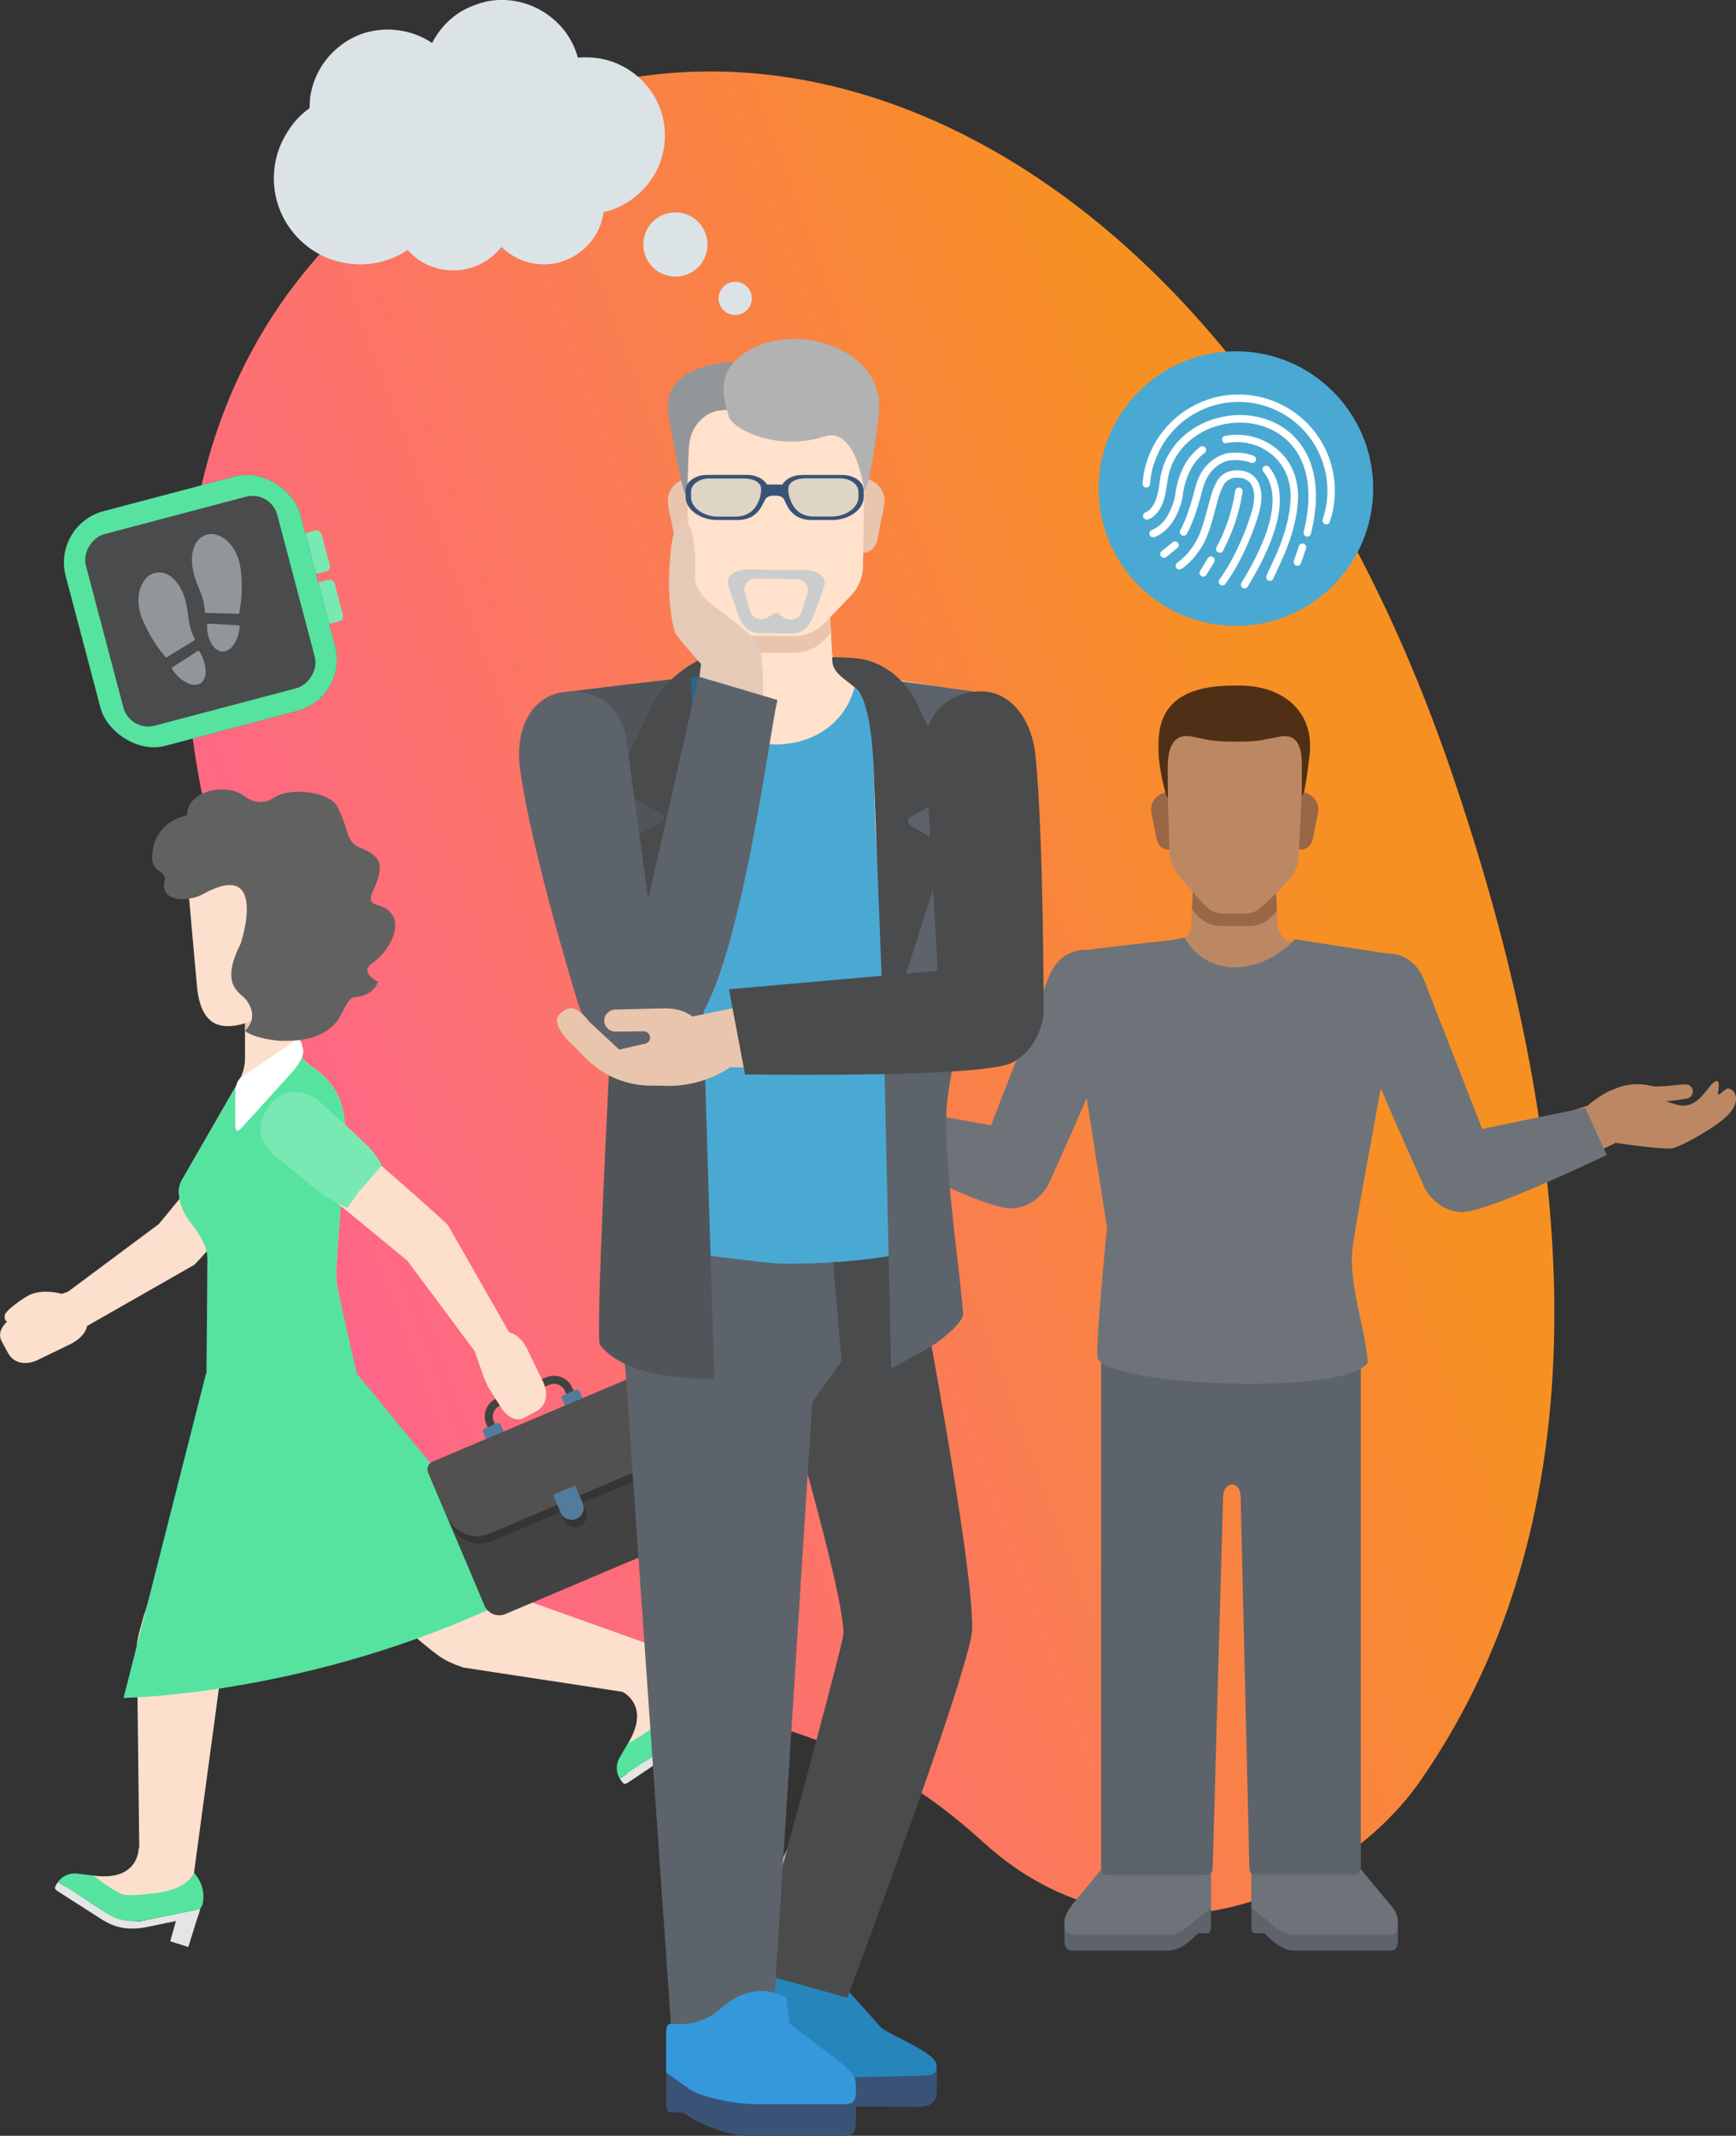 <?xml version="1.0" encoding="UTF-8"?>
<svg xmlns="http://www.w3.org/2000/svg" xmlns:xlink="http://www.w3.org/1999/xlink" viewBox="0 0 299.09 367.85">
  <rect x="0" y="0" width="299.09" height="367.85" fill="#333333" stroke="none"/>
  <defs>
    <style>
      .cls-1 {
        fill: url(#linear-gradient);
      }

      .cls-1, .cls-2, .cls-3, .cls-4, .cls-5, .cls-6, .cls-7, .cls-8, .cls-9, .cls-10, .cls-11, .cls-12, .cls-13, .cls-14, .cls-15, .cls-16, .cls-17, .cls-18, .cls-19, .cls-20, .cls-21, .cls-22, .cls-23, .cls-24, .cls-25, .cls-26, .cls-27, .cls-28, .cls-29, .cls-30, .cls-31, .cls-32, .cls-33, .cls-34, .cls-35, .cls-36, .cls-37, .cls-38, .cls-39 {
        stroke-width: 0px;
      }

      .cls-2 {
        fill: #1b899b;
        opacity: .14;
      }

      .cls-40 {
        isolation: isolate;
      }

      .cls-41 {
        mix-blend-mode: multiply;
        opacity: .2;
      }

      .cls-4 {
        fill: #616160;
      }

      .cls-5 {
        fill: #78e9b2;
      }

      .cls-6 {
        fill: #4aa9d3;
      }

      .cls-7 {
        fill: #5d636a;
      }

      .cls-8 {
        fill: #525050;
      }

      .cls-9 {
        fill: #8366ff;
      }

      .cls-10 {
        fill: #505559;
      }

      .cls-11 {
        fill: #266590;
      }

      .cls-12 {
        fill: #2686bc;
      }

      .cls-13 {
        fill: #4f2f15;
      }

      .cls-14 {
        fill: #4a4b4c;
      }

      .cls-15 {
        fill: #6e7379;
      }

      .cls-16 {
        fill: #537c9c;
      }

      .cls-17 {
        fill: #395377;
      }

      .cls-18 {
        fill: #3a3535;
      }

      .cls-19 {
        fill: #56e39f;
      }

      .cls-20 {
        fill: #3598db;
      }

      .cls-21 {
        fill: #424242;
      }

      .cls-22 {
        fill: #15546d;
      }

      .cls-23 {
        fill: #dce3e7;
      }

      .cls-24 {
        fill: #ccc;
      }

      .cls-25 {
        fill: #bc8864;
      }

      .cls-26 {
        fill: #b2b2b2;
      }

      .cls-27 {
        fill: #b7bde0;
      }

      .cls-28 {
        fill: #302d2e;
      }

      .cls-29 {
        fill: #996745;
      }

      .cls-30 {
        fill: #939699;
      }

      .cls-31 {
        fill: #fcdfcc;
      }

      .cls-32 {
        fill: #ffe1cc;
      }

      .cls-33 {
        fill: #fff;
      }

      .cls-34 {
        fill: #e3eef3;
      }

      .cls-35 {
        fill: #e7c4ab;
      }

      .cls-36 {
        fill: #fce6d9;
      }

      .cls-37 {
        fill: #e5e5e5;
      }

      .cls-38 {
        fill: #e5cab7;
      }

      .cls-39 {
        fill: #e8c5ac;
      }
    </style>
    <linearGradient id="linear-gradient" x1="-769.55" y1="1728.27" x2="-790.85" y2="1989.79" gradientTransform="translate(2175.78 97.18) rotate(65.16)" gradientUnits="userSpaceOnUse">
      <stop offset=".23" stop-color="#f79022"/>
      <stop offset="1" stop-color="#ff6392"/>
    </linearGradient>
  </defs>
  <g class="cls-40">
    <g id="Layer_2" data-name="Layer 2">
      <g id="Layer_1-2" data-name="Layer 1">
        <path class="cls-1" d="m250.06,132.92C214.04,27.68,136.92-7.15,82.55,22.41,28.18,51.97,25.49,107.36,38.35,151.17c12.86,43.81,2.8,52.12,4.41,77.72,1.61,25.6,16.65,43.51,53.33,56.54,36.68,13.02,51.82,12.25,73.37,31.9,26.08,23.79,61.14,9.75,75.31-10.71,21.31-30.77,36.43-82.72,5.29-173.69Z"/>
        <path class="cls-31" d="m190.61,316.33s.2,4.3-1.52,7.21c-.14.18-.25.33-.31.41-2.06,2.87-3.69,4.08-3.91,4.35-2.23,2.78.28,5,2.84,5h12.17s6.54.59,6.54-6.56v-3.77l-15.81-6.65Z"/>
        <path class="cls-31" d="m233.45,316.33s-.2,4.3,1.52,7.21c.14.18.25.33.31.41,2.06,2.87,3.69,4.08,3.91,4.35,2.23,2.78-.28,5-2.84,5h-12.17s-6.54.59-6.54-6.56v-3.77l15.81-6.65Z"/>
        <path class="cls-7" d="m234.06,321.5l4.32,5.21c1,1.25,2.46,2.24,2.46,4.58v2.62c0,2.05-.65,2.05-2.03,2.05h-15.72c-2.1,0-3.89-1.54-5.72-3.48-1.23-1.31-1.13-2.8-1.13-5.31v-5.7h17.82Z"/>
        <path class="cls-7" d="m215.6,331.76c0,1.03.24,1.2.67,1.2h7.34v-11.46h-6.76c-1.1,0-1.25,0-1.25,2v8.27Z"/>
        <path class="cls-15" d="m215.6,323.49c0-1.53.09-1.88.64-1.97v-.03h17.84l4.31,5.23c1,1.25,2.46,2.42,2.46,4.53-.02,1.98-.66,1.99-2.03,1.99h-15.72c-1.7,0-3.2-1.02-4.67-2.43l-2.82-2.19v-5.13Z"/>
        <path class="cls-7" d="m190.17,321.5l-4.32,5.21c-1,1.25-2.46,2.81-2.46,4.58v2.62c0,2.05.65,2.05,2.03,2.05h15.72c2.1,0,3.9-1.54,5.72-3.48,1.23-1.31,1.13-2.8,1.13-5.31v-5.7h-17.82Z"/>
        <path class="cls-7" d="m208.63,331.76c0,1.03-.24,1.2-.67,1.2h-7.34v-11.46h6.76c1.1,0,1.25,0,1.25,2v8.27Z"/>
        <path class="cls-15" d="m208.63,323.49c0-1.53-.09-1.88-.64-1.97v-.03h-17.84l-4.31,5.23c-1,1.25-2.46,2.64-2.46,4.53.02,1.98.67,1.99,2.03,1.99h15.72c1.7,0,3.2-1.02,4.68-2.43l2.81-2.19v-5.13Z"/>
        <path class="cls-31" d="m212.04,239.11h22.27l-.85,82.97-15.79.03-2.6-66.32c-.1-1.2-1.12-2.13-2.34-2.13h-.69v-14.55Z"/>
        <path class="cls-31" d="m212.04,239.11h-22.3l.86,82.2,15.84-.02,2.59-65.5c.1-1.2,1.12-2.13,2.34-2.13h.69v-14.55Z"/>
        <path class="cls-7" d="m212,232.89h.14l22.31.14v88.54c0,1.26-.68,1.28-1.33,1.28l-16.27-.02c-1.25-.02-1.57.13-1.61-1.68l-1.5-63.52c-.12-2.7-2.9-2.59-3.02.11l-1.78,63.6c0,1.49-.48,1.61-1.63,1.61h-16.02c-1.8-.01-1.58-.69-1.58-1.45v-88.47l22.31-.14Z"/>
        <path class="cls-25" d="m277.76,187.76s2.85-1.7,6.75-.73c1.45.36,5.3-.43,6.2-.23,1.24.28,1.29,2.07-.05,2.39-1.36.33-8.5,1.01-8.5,1.01l-4.41-2.43Z"/>
        <path class="cls-25" d="m253.51,197.04s17.52-5.82,20.91-6.92c3.4-1.1,5.27,6.06,5.27,6.06,0,0-22.32,10.96-23.61,11.24-1.29.28-2.57-10.38-2.57-10.38Z"/>
        <path class="cls-25" d="m273.6,190.35s2.06-1.79,4.03-2.6c1.97-.81,7.7,1.52,11.28,2.51,3.58.98,5.1-2.95,6.35-3.85,1.25-.89.81,1.07.72,1.88-.09.81,1.18-.81,1.7-.81,1.22,0,2.86,2.42-.98,5.46-2.34,1.85-6.62,4.3-8.59,4.83-.73.2-5.28-.27-9.49-.9-4.21-.63-5.01-6.53-5.01-6.53Z"/>
        <path class="cls-39" d="m148.31,178.12s-2.85-1.7-6.75-.73c-1.45.36-5.3-.43-6.2-.23-1.24.28-1.29,2.07.05,2.39,1.36.33,8.5,1.01,8.5,1.01l4.41-2.43Z"/>
        <path class="cls-39" d="m152.48,180.71s-2.06-1.79-4.03-2.6c-1.97-.81-7.7,1.52-11.28,2.51-3.58.98-5.1-2.95-6.35-3.85-1.25-.9-.81,1.07-.72,1.88.09.81-1.18-.81-1.7-.81-1.22,0-2.86,2.42.98,5.46,2.34,1.85,6.62,4.3,8.59,4.83.73.2,5.28-.27,9.49-.9,4.21-.63,5.01-6.53,5.01-6.53Z"/>
        <path class="cls-25" d="m246.21,187.67l-.82-15.55c-.78-3.91-4.01-6.99-8.11-7.75l-14.82-2.21c-1.31-.2-2.33-1.55-2.35-2.95l-.32-6.49h-14.24l-.33,6.77c-.06,1.32-1.05,2.42-2.36,2.62l-14.63,2.27c-4.1.76-7.32,3.84-8.11,7.75l-.82,15.55h66.91Z"/>
        <path class="cls-29" d="m219.12,157.85l.88-.92-.21-4.23h-14.24l-.2,3.97,1.13,1.18c1.01,1.05,2.4,1.64,3.86,1.64h2.51s2.42,0,2.42,0c1.45,0,2.85-.6,3.86-1.64Z"/>
        <g>
          <g>
            <path class="cls-29" d="m223.89,136.42l.85.05c1.28.35,2.66,1.56,2.33,3.5-.29,1.77-.43,1.92-.8,4.11-.51,3.1-3.05,2.09-3.05,2.09l.66-9.76Z"/>
            <path class="cls-29" d="m201.55,136.42l-.85.05c-1.28.35-2.66,1.56-2.33,3.5.3,1.77.44,1.92.8,4.11.51,3.1,3.05,2.09,3.05,2.09l-.66-9.76Z"/>
          </g>
          <path class="cls-25" d="m212.77,125.93h0s-11.93.05-11.93.05l.63,20.01c0,1.49.11,2.73,1.62,4.83l4.24,4.87c1.41,1.53,2.53,1.68,4.06,1.68h1.47s1.31,0,1.31,0c1.53,0,2.52-.44,3.57-1.51,0,0,2.78-2.52,4.62-4.73,1.12-1.34,1.41-2.71,1.41-4.2l1.02-20.96-12.03-.05Z"/>
        </g>
        <path class="cls-13" d="m201.1,137.36c-.33-.56-1.45-5.02-1.5-7.86-.07-3.79-.25-11.42,12.87-11.42,5.39,0-2.8,0,1.19,0,7.25,0,12.8,4.37,11.97,11.84-.42,3.78-.77,5.48-.79,5.6-.26,1.59-.58,1.59-.55,1.57v-5.31c0-1.89-.18-5.71-3.91-4.89l-2.67.51c-1.9.47-7.86.44-9.66,0l-2.83-.57c-3.52-.56-4.04,2.67-4.04,5.51l.03,4.33c0,.49.03.88-.09.69Z"/>
        <path class="cls-15" d="m273.12,190.84c0-.11-17.76,3.6-17.76,3.6l-9.97-25.55c-1.18-3.07-3.64-4.76-6.48-4.68-.88-.14-15.87-2.45-15.87-2.45l-.12.19s-4.11,4.65-10.25,4.65-8.57-5.1-8.57-5.1c-1.36.11-.73.24-2.21.38v.05c-6.24.63-12.92,1.44-14.53,1.66-2.92-.16-5.46,1.54-6.66,4.67l-9.97,25.55s-14.87-2.72-14.87-2.6l-2.01,8.83c4.13,1.93,16.67,8.3,20.59,8.07,4.2-.25,6.13-3.97,6.13-3.97,0,0,3.28-7.16,6.64-15.02l3.51,22.25s-2.17,21.95-1.57,22.75c3.63,4.77,42.94,6.15,46.51.57-.49-6.21-3.31-13.42-2.65-19.56.34-3.13,2.91-16.77,4.88-27.75,3.67,8.73,7.65,17.41,7.65,17.41,0,0,1.93,3.72,6.13,3.97,3.92.23,21.02-7.91,25.16-9.84l-3.68-8.06Z"/>
        <path class="cls-34" d="m150.55,189.51c-.19.44,0,.95.44,1.15l3.18,1.4c.44.19.95,0,1.15-.44l3.78-8.48c.19-.44,0-.95-.44-1.15l-3.18-1.4c-.44-.19-.95,0-1.15.44l-3.78,8.48Z"/>
        <g>
          <g>
            <path class="cls-31" d="m10.9,227.77c-1.58.88-3.67-.4-4.38-1.65-.25-.44-2.92,1.77-4.39,1.75-1.54-.02-1.42-1.17-1.23-1.56.41-.83,2.84-2.55,3.98-3.18,2.61-1.43,7.31-.28,8.02.97.71,1.26-.42,2.78-1.99,3.66Z"/>
            <path class="cls-31" d="m14.71,226.85l-3-4.38-4.2,1.44-1.93.85-3.84,2.42s-2.58,1.79-1.44,3.86c.12.23,1.07,1.96,1.07,1.96,1.58,2.87,4.9,1.34,4.9,1.34l6.02-2.92c1.78-.93,3.44-2.72,2.43-4.56Z"/>
            <path class="cls-31" d="m27.37,210.81l16.07-19.54s3.26-5.52,6-5.52c5.07,0,6.95,4.87,3.88,9.55,0,0-19.31,22.34-19.92,22.58l-21.05,12.01-2.26-6.21,17.28-12.87Z"/>
            <path class="cls-27" d="m39.19,202.45l4.55,4h0c1.28-.66,2.46-1.5,3.46-2.53,3.68-3.76,7.68-8.36,7.68-8.36,2.59-3.34,1.93-7.75-2.78-9.62-4.64-1.85-7.62,3.26-7.62,3.26l-5.3,6.41c-.82,1.14-2.23,3.59-2.75,4.91l2.75,1.94Z"/>
          </g>
          <path class="cls-31" d="m57.96,218.16c-.1,1.4,0,2.82.29,4.19l2.67,12.56h-25.17v-22.01s-1.89-.69-3.48-3.12c-1.39-2.12-1.39-3.66-1.46-4.78-.03-.49.48-1.68.48-1.68l9.86-17.13c.69-1.2,1.06-2.57,1.06-3.96v-8.79s0-2.59,0-2.59h9.3v9.35c0,1.31.78,2.48,1.87,3.21,1.68,1.12,4.04,3.1,5.14,5.9,1.28,3.26.94,7.37.94,7.37l-1.5,21.47Z"/>
          <path class="cls-22" d="m38.32,245.25c4.01-7.62,14.82-6.32,19.44-2.14,1.54,1.39,3.42,5.06,3.3,8.12,0,.06,0,.16,0,.26.11-1.09.19-1.77.21-1.96.39-3.29,1.17-7.16.13-12.41h-25.62c0,.24.32,4.17.32,4.17l.98,7.48c-.06-.56.57-2.2,1.26-3.52Z"/>
          <path class="cls-18" d="m36.03,240.77h25.83c-.07-1.14-.21-2.36-.47-3.66h-25.62c.01.5.04,1.1.08,1.65.08.99.14,1.62.18,2Z"/>
          <path class="cls-35" d="m42.21,177.58c3.14-.68,6.53-3.01,9.3-6.56v-.16h-9.3s0,6.72,0,6.72Z"/>
          <path class="cls-31" d="m40.68,147.05l-8.76.41,1.96,21.81c.44,6.49,3.18,7.39,5.15,7.46,3.81.12,8.33-2.59,11.79-7.24,3.07-4.12,3.34-6.7,3.37-7.31l1.31-15.13h-14.82Z"/>
          <path class="cls-36" d="m47.63,240.77h6.8s2.48-27.23,2.48-27.23v-18c0-2.97-1.05-7.43-6.12-7.43-6.07,0-5.11,8.2-5.11,8.2l2.51,17.4-.56,27.05Z"/>
          <path class="cls-28" d="m61.72,238.76h-25.87s0,0,0,0c.05.63.09,1.1.13,1.47h25.94c-.04-.45-.1-.94-.19-1.47Z"/>
          <path class="cls-19" d="m41.15,186.2l-9.86,17.13s-.39.62-.46,1.42c-.09,1.12.05,2.91,1.44,5.03.15.23.3.44.45.64,1.5,1.94,3.03,4.05,3.03,6.5l-.18,19.28s0,1.47.09,2.68l26.19-.15c-.07-.53-.15-1.06-.26-1.61l-3.35-14.76c-.29-1.38-.39-2.79-.29-4.19l1.5-21.47s.34-4.12-.94-7.37c-1.1-2.8-3.46-4.78-5.14-5.9-.64-.43-1.15-1.02-1.48-1.7,0,0-10.06,3.28-10.75,4.48Z"/>
          <path class="cls-33" d="m51.92,179.54c-.15-.49-.73-.62-1.32-.16l-9.16,6.24c-.85.79-.88,2.07-.91,3.09v4.9c0,1.59.55,1.3,1.36.36l8.1-8.94c.86-.86,2.47-2.98,2.25-4.22l-.32-1.28Z"/>
          <path class="cls-4" d="m64.2,165.84c3.05-2.08,6.66-8.41.62-10.04-1.86-.5-.42-2.49-.01-3.61,1.16-3.18.96-4.66-2.69-6.15-2.67-1.09-1.8-2.91-4.07-7.22-1.17-2.22-7.66-3.47-10.83-1.45-2.16,1.38-3.88.68-5.32-.38-2.89-2.12-9.67-.9-9.67,3.39l-1.43.46s-4.58,1.54-4.58,6.87c0,2.75,2.58,2.05,2.12,4.13-.77,3.5,4.05,3.58,6.6,2.17,11.38-6.3,6.61,8.35,6.51,8.54-3.63,7.17-.09,8.36.87,9.55,2.6,3.2-.13,5.47-.13,5.47,1.92,1.37,5.74,1.69,6.25,1.69,1.83,0,6.8.15,9.53-3.28,1.16-1.44,1.78-4.12,3.18-4.24,3.46-.29,3.95-2.69,3.95-2.69,0,0-3.37-1.54-.91-3.22Z"/>
          <g>
            <path class="cls-31" d="m72.4,282.66c2.98,2.4,3.82,3.33,7.45,4.54l27.84,4.25c3.62,1.2,2.34,2.42,4.87-.43,2.57-2.9,5.52-5.06,2.08-6.83l-28.67-10.24c-1.7-.87-5.74-3.51-6.89-5.03-10.07-13.29-16.23-24.1-16.81-24.97-.9-1.35-.41,1.51-1.6-.08-.21-.27-.4-.52-.58-.78-1.87-2.65-5.71-2.16-7.88.25l-7.19,8.01c-2.19,2.44-3.43,2.72-.88,4.77l28.25,26.53Z"/>
            <path class="cls-31" d="m107.02,291.26s5.3,2.26,1.15,9.05c.2,1.08-.21,5.23-.22,5.31-.08.78,3.17-2.29,3.97-2.83,1.09-.73,6.17-7.26,6.17-7.26,0,0,.11-4.26-.32-6.14-.37-1.62-.82-4.24-1.94-4.74l-6.58-2.11-2.23,8.73Z"/>
            <path class="cls-37" d="m121.84,286.6l-1.85,8.78c-.73,3.3-2.18,5.17-4.36,6.64l-7.19,4.83c-.63.42-.91.59-1.33-.04l-.33-.49,8.07-5.42c2.19-1.47,2.38-2.3,3.71-4.58l2.25-10.61,1.04.9Z"/>
            <polygon class="cls-33" points="125.98 290.19 123.85 292.65 120.31 289.77 120.8 285.7 125.98 290.19"/>
            <path class="cls-19" d="m106.77,306.31s-1.13-1.65,0-3.63c.75-1.3,1.39-2.38,1.39-2.38,0,0,4.12-2.27,5.09-3.47.71-.89,1.7-4.23,1.7-4.23,2.17-6.46-.32-8.43-.32-8.43,0,0,2.09-.79,4.2.05,2.24.9,1.94,1.81,1.94,1.81l-2.14,9.86c-.72,2.08-1.6,3.61-3.8,4.99l-8.08,5.42Z"/>
          </g>
          <g>
            <path class="cls-31" d="m24.8,278.17c-1.01,3.69-1.53,4.83-1.18,8.64l.38,32.24c.34,3.8-1.28,3.11,2.34,4.29,3.68,1.2,6.84,3.05,7.09-.82l4.78-35.38c.12-1.9.93-6.66,1.87-8.32,8.17-14.54,11.04-23.45,11.6-24.33.88-1.36-1.55.23-.57-1.5.16-.3.32-.57.49-.84,1.68-2.77-.3-6.1-3.37-7.12l-10.22-3.4c-3.11-1.04-2.07,2.11-2.93,5.27l-10.27,31.27Z"/>
            <path class="cls-31" d="m23.89,318.36s.04,5.76-7.84,4.66c-.91.61-4.87,1.89-4.96,1.92-.74.24,3.37,1.99,4.18,2.51,1.11.71,9.11,2.76,9.11,2.76,0,0,3.95-1.6,5.51-2.74,1.33-.98,3.56-2.44,3.57-3.67l-.39-11.79-9.18,6.36Z"/>
            <path class="cls-37" d="m34.08,330.09l-8.79,1.8c-3.31.65-5.61.07-7.82-1.35l-7.3-4.67c-.64-.41-.91-.6-.5-1.24l.32-.5,8.2,5.24c2.22,1.42,3.06,1.27,5.68,1.58l10.63-2.17-.41,1.31Z"/>
            <polygon class="cls-37" points="32.44 335.32 29.33 334.35 30.56 329.95 34.49 328.78 32.44 335.32"/>
            <path class="cls-19" d="m9.99,324.13s1.06-1.69,3.33-1.44c1.5.17,2.73.33,2.73.33,0,0,3.73,2.88,5.21,3.28,1.1.3,4.55-.13,4.55-.13,6.79-.58,7.6-3.65,7.6-3.65,0,0,1.56,1.6,1.63,3.87.07,2.42-.88,2.49-.88,2.49l-9.9,1.97c-2.19.17-3.95-.03-6.09-1.49l-8.19-5.25Z"/>
          </g>
          <path class="cls-19" d="m91.84,273.49c-35.6,18.52-70.55,18.94-70.55,18.94l14.21-55.88h25.95s30.39,36.94,30.39,36.94Z"/>
          <path class="cls-31" d="m70.15,217.1l-19.54-16.07s-5.52-3.26-5.52-6c0-5.07,4.87-6.95,9.55-3.88,0,0,22.34,19.31,22.58,19.93l12.02,21.05-6.21,2.26-12.87-17.28Z"/>
          <path class="cls-5" d="m61.79,205.28l4-4.55h0c-.66-1.28-1.5-2.46-2.53-3.46-3.76-3.68-8.36-7.68-8.36-7.68-3.34-2.59-7.75-1.93-9.63,2.78-1.85,4.63,3.26,7.62,3.26,7.62l6.41,5.3c1.14.82,3.6,2.24,4.91,2.75l1.94-2.75Z"/>
          <g>
            <g>
              <path class="cls-21" d="m84.2,246.29l1.27-.54-.4-.95c-.45-1.05.05-2.27,1.1-2.72l8.46-3.58c1.05-.45,2.27.05,2.72,1.1l.37.88,1.27-.54-.37-.88c-.74-1.76-2.78-2.58-4.53-1.84l-8.46,3.58c-1.76.74-2.58,2.78-1.83,4.53l.4.95Z"/>
              <g>
                <path class="cls-16" d="m97.44,239.71h2.38c.26,0,.46.21.46.46v1.54c0,.25-.21.46-.46.46h-2.38c-.25,0-.46-.21-.46-.46v-1.54c0-.25.21-.46.46-.46Z" transform="translate(-86.14 57.53) rotate(-22.95)"/>
                <path class="cls-16" d="m83.85,245.46h2.38c.25,0,.46.21.46.46v1.54c0,.25-.21.46-.46.46h-2.38c-.26,0-.46-.21-.46-.46v-1.54c0-.26.21-.46.46-.46Z" transform="translate(-89.46 52.69) rotate(-22.95)"/>
              </g>
            </g>
            <path class="cls-21" d="m83.46,276.51c.6,1.41,2.22,2.06,3.62,1.47l32.46-13.75c1.4-.59,2.06-2.22,1.47-3.62l-9.7-22.91c-.3-.7-1.11-1.03-1.81-.73l-35.01,14.82c-.7.3-1.03,1.11-.73,1.81l9.7,22.91Z"/>
            <g class="cls-41">
              <path class="cls-3" d="m75.1,253.03l35.01-14.82c.7-.3,1.51.03,1.81.73l3.23,7.64c1.19,2.81-.12,6.05-2.93,7.25l-11.84,5.01.55,1.31c.45,1.05-.05,2.27-1.1,2.72s-2.27-.05-2.72-1.1l-.55-1.31-11.71,4.96c-2.81,1.19-6.05-.12-7.25-2.93l-3.23-7.64c-.3-.7.03-1.51.73-1.81Z"/>
            </g>
            <path class="cls-8" d="m77.06,261.2c1.19,2.81,4.43,4.13,7.25,2.93l27.37-11.59c2.81-1.19,4.12-4.43,2.93-7.25l-3.23-7.64c-.3-.7-1.11-1.03-1.81-.73l-35.01,14.82c-.7.3-1.03,1.11-.73,1.81l3.23,7.64Z"/>
            <path class="cls-16" d="m96.57,260.49c.45,1.05,1.66,1.55,2.72,1.1s1.55-1.66,1.1-2.72l-1.29-3.04-3.82,1.62,1.29,3.04Z"/>
          </g>
          <path class="cls-31" d="m86.19,229.76l-4.38,3.01,1.44,4.19.85,1.93,2.42,3.84s1.78,2.58,3.86,1.44c.23-.12,1.95-1.07,1.95-1.07,2.88-1.58,1.34-4.9,1.34-4.9l-2.92-6.01c-.93-1.78-2.72-3.44-4.56-2.43Z"/>
        </g>
        <path class="cls-32" d="m177.15,149.67l-.41-20.57c-1.04-5.17-5.3-9.25-10.73-10.26l-19.6-2.92c-1.73-.27-3.08-2.05-3.11-3.91l-.43-8.59h-18.84l-.44,8.95c-.08,1.75-1.69,4.73-3.42,5l-17.02,1.16c-5.42,1.01-9.68,5.09-10.73,10.26l13.6,16.89c11.05,0,60.01,3.99,71.13,3.99Z"/>
        <polygon class="cls-39" points="152.93 318.31 141.96 335.33 129.87 339.58 126.29 339.13 138.83 311.37 152.93 318.31"/>
        <g>
          <path class="cls-17" d="m147.11,351.22l5.97,2.04c.92,1.91,5.3,1,8.2,2.16.29.12.12,3.04.12,4.44,0,2.74-1.64,3.04-3.77,3l-16.07-.08c-2.66-.57-18.29-14.66-20.19-17.61-.57-.89-.17-2.16.53-5.43l20.44,12.98,4.77-1.5Z"/>
          <path class="cls-12" d="m124.25,333.13c1.3-2.76,2.9-4.26,5.03,0,0,0-.49,3.57,6.18,2.41,5.15-.9,10.73-1.25,9.85,1.57-.85,2.73-1.12,3.58-1.12,3.58l7.61,8.51c1.67,1.42,9.86,4.47,9.53,6.57.06,1.93-1.35,1.58-3.06,1.75l-14.89.31c-3.31-.71-21.49-18.08-21.49-18.08,0,0,1.38-4.54,2.36-6.62Z"/>
        </g>
        <path class="cls-39" d="m133.23,346.97c-.67-1.79-.45,2.91-.67-1.79-.22-4.7.45-23.95.45-23.95l-18.58-16.12,3.58,49.7,15.22-7.84Z"/>
        <path class="cls-14" d="m129.87,339.58s15.45-56.42,15.45-58.21c0-8.76-14.33-55.52-14.33-55.52l10.9-23.71,15.74,14.31s10.24,53.06,9.85,64.25c-.22,6.49-21.49,63.36-21.49,63.36l-16.12-4.48Z"/>
        <polygon class="cls-7" points="115.59 348.54 105.48 203.41 142.03 200.31 145.01 234.39 139.94 241.52 133.05 349.88 115.59 348.54"/>
        <path class="cls-6" d="m155.51,215.87l-4.7-73.25-.66-21.56-1.54-3.7c-4.16-.43-8.44-.81-12.44-1.05l-10.64.42c-1.87.15-3.86.33-5.9.52l-.47,14.73-3.28,83.43s16,2.24,19.33,2.24c13.21,0,20.3-1.79,20.3-1.79Z"/>
        <g>
          <path class="cls-9" d="m146.19,116.3c.99.1,1.99.21,2.97.32-.99-.11-1.98-.22-2.97-.32Z"/>
          <path class="cls-9" d="m136.87,115.5c2.98.19,6.12.47,9.26.79-3.52-.36-7.05-.67-10.34-.86-1.61-.09-5.22.14-9.54.52l10.63-.45Z"/>
          <path class="cls-9" d="m123.37,116.21c.94-.09,1.86-.17,2.75-.25-.89.08-1.81.16-2.75.25Z"/>
          <path class="cls-7" d="m172.99,132.7c1.21-12.56-1.53-13.01-1.53-13.01,0,0-10.55-1.74-22.16-3.05l1.54,3.98.66,23.24,2.02,91.79s6.04-3.04,7.98-4.48c3.13-2.31,4.51-4.02,4.43-5-.68-8.56-3.65-27.94-2.75-36.4.72-6.77,9.03-49.1,9.8-57.08Z"/>
          <path class="cls-10" d="m119.86,132.39l.47-15.88c-9.1.92-22.64,2.64-24.1,2.86-3.69.56.23,11.57.23,11.57l8.48,53.66s-2.4,45.92-1.57,47.01c5,6.57,19.7,5.82,19.7,5.82l-3.21-105.05Z"/>
        </g>
        <path class="cls-14" d="m121.95,116.32s-2.13,2.3-1.68,15.28c.49,14.29,1.01,47.78,1.01,47.78l-12.61-32.47c-.74-1.72-.75-2.24.3-2.69l4.88-2.6c.65-.35.64-1.25-.02-1.62l-6.65-3.54c-1.72-.96-1.12-1.42-.75-2.46l6.39-13.53s3.18-5.33,9.35-7.5c4.76-1.67,8.83-1.17,8.83-1.17l-9.05,4.52Z"/>
        <path class="cls-14" d="m147.23,118.36s2.75.86,3.27,13.84c.48,11.81,1.82,47.33,1.82,47.33l10.08-31.5c.74-1.72.45-2.16-.52-2.91l-4.95-2.9c-.65-.35-.64-1.25.02-1.62l6.5-3.39c1.72-.97,1.58-.7.97-2.46l-6.47-13.68s-3.19-7.18-10.87-7.74c-4.48-.33-8.55-.05-8.55-.05l8.7,5.09Z"/>
        <g>
          <path class="cls-17" d="m133.63,348.52l10.65,6.96c1.3,1.67,3.19,3,3.19,6.12v3.51c0,2.74-.84,2.74-2.63,2.74h-16.07c-2.72,0-9.35-2.06-11.71-4.65-1.6-1.75-1.47-3.74-1.47-7.09l5.55-3.39,12.5-4.2Z"/>
          <path class="cls-17" d="m114.76,362.22c0,1.37.31,1.6.87,1.6h9.51l-7.44-9.15-1.19-2.99c-1.43,0-1.75-3.17-1.75-.51v11.04Z"/>
          <path class="cls-20" d="m114.76,350.87c0-1.81.12-2.23.83-2.33v-.03s4.66.97,8.68-2.65c5.97-5.37,11.19-1.79,11.19-1.79l.55,4.44,8.94,6.81c2.39,2.26,2.52,2.23,2.52,4.73-.02,2.35-.86,2.35-2.63,2.35h-14.66c-3.38,0-9.86-1.2-11.77-2.87l-3.65-2.59v-6.07Z"/>
        </g>
        <path class="cls-32" d="m147.23,118.36l-1.04-.83c-1.18-.92-2.78-1.98-2.8-3.84l-.43-8.56h-18.78l-.44,8.71c-.09,1.74-1.39,3.19-3.12,3.46l-.45.07c1.49,6.1,6.98,10.84,13.53,10.84s12-3.81,13.53-9.86Z"/>
        <path class="cls-39" d="m141.99,110.23l1.16-1.21-.28-5.59h-9.99l-8.84.29-.26,5.25,1.18,1.25c1.33,1.38,3.49,2.2,5.41,2.2h3.32s3.2,0,3.2,0c1.92,0,3.77-.79,5.1-2.17Z"/>
        <path class="cls-39" d="m148.2,82.37l1.1.07c1.66.46,3.44,2.02,3.03,4.55-.38,2.29-.56,2.49-1.03,5.33-.65,4.02-3.95,2.71-3.95,2.71l.85-12.66Z"/>
        <path class="cls-39" d="m119.23,82.37l-1.1.07c-1.66.46-3.44,2.02-3.02,4.55.38,2.29.56,2.49,1.03,5.33.66,4.02,3.95,2.71,3.95,2.71l-.86-12.66Z"/>
        <path class="cls-32" d="m133.57,68.77h0s-15.32.13-15.32.13l.33,28.49c0,1.93.75,3.79,2.09,5.19l4.61,4.8c1.33,1.39,3.18,2.17,5.1,2.17h3.32s3.2,0,3.2,0c1.92,0,3.77-.79,5.1-2.17l4.61-4.8c1.33-1.39,2.08-3.26,2.08-5.19l.45-28.54-15.56-.07Z"/>
        <path class="cls-30" d="m126.58,62.38s-13.06-.14-11.36,9.27c1.19,6.57,1.66,9.64,2.6,12.81.11.38.63,1.46.63,1.46,0,0-.03-3.13.21-8.54.21-4.79,3.54-6.46,5.21-6.67,1.67-.21,4.58-.21,4.58-.21l-1.87-8.12Z"/>
        <path class="cls-26" d="m148.92,84.52s-1.37-11.14-6.86-9.36c-8.33,2.71-15.87-1.39-16.46-3.33-1.01-3.34-2.09-7.16,1.87-10.42,8.13-6.67,25.21-1.87,23.96,9.79-.16,1.49-.74,5.92-1.21,8.68-.64,3.76-1.3,4.64-1.3,4.64Z"/>
        <path class="cls-11" d="m120.27,131.6c-.45-12.98,1.68-15.28,1.68-15.28l-2.83.35.04,15.31s1.6,13.9,1.11-.38Z"/>
        <g>
          <path class="cls-17" d="m145.12,81.8h-6.92c-1.54,0-2.85.68-3.41,1.65h-2.65c-.56-.97-1.87-1.66-3.41-1.66h-6.92c-2.04,0-3.69,1.2-3.69,2.69v1.15c.07,2.27,2.7,3.93,5.39,3.93h3.58c2.04,0,3.42-.93,4.28-2.63l.42-.81c.17-.44.73-.75,1.36-.75h.63c.64,0,1.19.31,1.36.75l.4.85c.85,1.71,2.26,2.59,4.3,2.59h3.58c2.7,0,5.33-1.66,5.39-3.93v-1.15c0-1.48-1.65-2.68-3.69-2.68Zm-14.19,3.84c-.12.5-.43,1.09-.43,1.09-.73,1.44-2.01,2.24-3.75,2.24h-3.07c-2.31,0-4.56-1.4-4.62-3.32v-.97c0-1.25,1.41-2.27,3.16-2.27h5.92c1.32,0,2.65.44,2.93,1.4,0,0,.17.56-.13,1.84Zm16.97,0c-.07,1.92-2.32,3.32-4.62,3.32h-3.07c-1.75,0-3.03-.79-3.76-2.24,0,0-.9-1.72-.56-2.93.27-.99,1.6-1.4,2.92-1.4h5.93c1.75,0,3.16,1.02,3.16,2.28v.97Z"/>
          <path class="cls-2" d="m135.9,83.8c.27-.99,1.6-1.4,2.92-1.4h5.93c1.75,0,3.16,1.02,3.16,2.28v.97c-.07,1.92-2.32,3.32-4.62,3.32h-3.07c-1.75,0-3.03-.79-3.76-2.24,0,0-.9-1.72-.56-2.93Z"/>
          <path class="cls-2" d="m131.07,83.8c-.28-.96-1.61-1.4-2.93-1.4h-5.92c-1.75,0-3.16,1.02-3.16,2.27v.97c.06,1.92,2.32,3.32,4.62,3.32h3.07c1.75,0,3.03-.79,3.75-2.24,0,0,.31-.59.43-1.09.31-1.27.13-1.84.13-1.84Z"/>
        </g>
        <path class="cls-24" d="m138.98,98.21l-5.33-.06-5.11-.06c-.86,0-1.7.25-2.4.75-.64.45-.91,1.27-.66,2.02l1.67,4.96c.52,1.53,1.56,2.99,3.17,3.18.19.02.39.04.59.04l2.74.03h0s2.64.03,2.64.03c.27,0,.55-.02.81-.05,1.57-.21,2.58-1.65,3.12-3.14l1.76-4.86c.27-.74.02-1.56-.61-2.03-.69-.51-1.53-.79-2.39-.8Zm.14,3.94l-.94,3.1c-.38,1.24-1.78,1.84-2.94,1.24l-1.2-.81s-.12-.14-.36-.13c-.12,0-.28.08-.28.08l-1.31.82c-1.17.56-2.56-.06-2.91-1.31l-.87-3.12c-.33-1.2.57-2.38,1.82-2.37l3.24.04h.38s3.62.05,3.62.05c1.25.01,2.13,1.22,1.76,2.41Z"/>
        <path class="cls-38" d="m131.18,116.78s.3-2.81-.18-4.96c-.48-2.15-5.86-5.64-8.81-8.1-2.96-2.46-2.41-4.75-2.41-4.75,0,0,.27-8.94-1.92-9.09s-2.37,5.58-2.57,8.82c-.19,3.08.28,8.17.99,10.17.26.74,3.36,4.33,6.38,7.53,3.03,3.2,8.52.39,8.52.39Z"/>
        <path class="cls-38" d="m131.57,126.95s-.07-6.51-.16-11.43c-.09-4.92-10.26-4.14-10.26-4.14,0,0-4.25,33.99-4.03,35.79.22,1.8,14.45-20.22,14.45-20.22Z"/>
        <path class="cls-7" d="m120.36,116.54c.02-.15-8.68,38.32-8.68,38.32l-3.77-27.56c-1.03-5.94-5.78-9.2-11.67-7.93-4.75,1.03-7.56,6.31-6.65,13.01,1.93,14.26,9.84,39.88,9.84,39.88,0,0,3.8,13.14,12.62,10.79,4.27-1.13,4.1-1.54,7.98-6.92,7.73-10.71,12.56-50.31,13.92-55.57l-13.59-4.03Z"/>
        <path class="cls-39" d="m138.54,184.34l-12.66-.56c-3.53,2.36-7.77,3.49-12.01,3.2h-1.66c-4.19.02-8.24-1.66-11.19-4.64l-1.86-1.88s-4.92-4.11-2.56-5.97c.23-.18.45-.32.66-.48,1.44-1.04,3.16.45,4.23,1.93l5.2,4.83,4.19-.96c.62-.01,1.13-.51,1.12-1.11,0-.6-.52-1.09-1.15-1.08l-4.76.06c-1.08.02-1.97-.82-1.98-1.88-.02-1.05.85-1.91,1.94-1.93l7.07-.17c1.48-.02,3.96-.28,6.18,1.37l17.97-3.71,1.28,12.96Z"/>
        <path class="cls-14" d="m125.58,170.38l35.97-3.17-2.14-37.72c-.37-6.02,3.49-10.29,9.52-10.41,4.86-.1,8.81,4.39,9.48,11.12,1.42,14.32,1.39,44.32,1.39,44.32,0,0-.28,5.76-5.4,8.48-4.78,2.53-39.76,2.1-46.04,2.05l-2.77-14.67Z"/>
        <circle class="cls-6" cx="212.93" cy="84.15" r="23.65"/>
        <path class="cls-33" d="m202.04,93.39c.28-.22.68-.18.9.1.22.28.18.68-.1.9l-1.9,1.54c-.28.22-.68.18-.9-.1-.22-.27-.18-.68.1-.9l1.9-1.54Zm-3.9-10.02c-.03.35-.33.62-.69.6-.35-.03-.62-.33-.6-.69.04-.43.08-.85.14-1.27s.14-.83.23-1.21c.06-.27.13-.54.21-.81.1-.28.16-.55.25-.79h0c1.91-5.61,6.67-9.78,12.48-10.94,5.81-1.15,11.8.88,15.71,5.34,3.91,4.46,5.14,10.66,3.23,16.28-.11.34-.48.51-.81.4s-.52-.48-.4-.82c1.76-5.18.62-10.9-2.98-15.02-3.6-4.11-9.13-5.99-14.49-4.93-5.37,1.06-9.75,4.91-11.51,10.09l-.25.72c-.07.21-.13.47-.19.72-.08.37-.15.74-.21,1.12-.05.38-.1.76-.13,1.15v.06Zm-.25,6.05c-.16.09-.35.1-.53.04-.17-.06-.31-.2-.38-.37-.07-.17-.06-.36.02-.53.08-.16.23-.29.41-.33.2-.09.39-.2.55-.34.2-.17.37-.35.52-.56.83-1.16,1.06-2.59,1.28-4.04.12-1.01.33-2,.64-2.96,1.74-4.97,6.27-8,11.09-8.69,2.02-.3,4.08-.17,6.05.38,1.98.55,3.79,1.59,5.27,3.02,3.34,3.26,5.06,8.81,3.05,16.9-.09.34-.44.55-.78.47-.35-.09-.55-.44-.47-.78,1.89-7.58.34-12.7-2.7-15.65-1.33-1.28-2.95-2.21-4.73-2.7-1.79-.5-3.66-.62-5.5-.36-4.38.62-8.49,3.35-10.06,7.85-.28.89-.48,1.81-.58,2.74-.25,1.61-.49,3.2-1.51,4.6-.22.3-.47.57-.76.81-.27.22-.57.39-.89.52v-.02Zm25.9,4.62h0c.11-.33.48-.51.82-.4s.52.48.4.82l-.87,2.55c-.11.34-.48.52-.82.4s-.52-.48-.4-.82l.87-2.53h0Zm-24.96-1.52c-.31.08-.64-.08-.76-.38-.12-.3,0-.64.28-.8,1.02-.43,1.89-1.14,2.51-2.05.8-1.21,1.35-2.57,1.61-3.99.19-1.69.67-3.32,1.42-4.85.68-1.37,1.67-2.56,2.88-3.48.28-.21.68-.15.9.13.21.28.15.68-.13.9-1.06.81-1.91,1.85-2.5,3.04-.68,1.39-1.12,2.89-1.29,4.43,0,.03,0,.07-.01.1-.3,1.6-.91,3.12-1.82,4.47-.75,1.11-1.81,1.97-3.04,2.49h-.04Zm12.44-16.18c-.34.05-.66-.18-.72-.51-.07-.34.14-.67.48-.75.81-.16,1.64-.23,2.47-.2,2.28.07,4.48.87,6.28,2.27,1.9,1.51,3.19,3.65,3.64,6.03.18.91.25,1.84.21,2.77-.06,1.53-.29,3.04-.67,4.52-.44,1.73-1.01,3.42-1.71,5.06l-.02.05-1.84,4.05c-.06.16-.19.29-.36.36-.16.07-.35.06-.51-.01-.16-.07-.28-.21-.34-.38-.06-.17-.04-.35.04-.51l1.85-4.02c.67-1.59,1.22-3.22,1.65-4.89.36-1.39.57-2.81.64-4.25.03-.83-.03-1.66-.19-2.48-.39-2.09-1.52-3.96-3.18-5.28-1.58-1.24-3.51-1.95-5.52-2.03-.73-.02-1.46.04-2.18.18h0Zm-6.86,15.69h0c-.2.24-.53.3-.81.15-.27-.15-.4-.47-.3-.76.44-.82.83-1.67,1.15-2.55.36-.96.7-2.04,1.03-3.2.08-.24.15-.56.23-.86.53-1.99.95-3.59,2.78-5.22h0c.4-.36.85-.68,1.33-.93.49-.26,1.02-.46,1.56-.59.04-.01.08-.02.12-.02.77-.1,1.55-.11,2.32-.05.75.06,1.48.23,2.18.51.33.13.49.5.36.83-.13.33-.5.49-.83.36-.58-.23-1.19-.37-1.82-.42-.68-.06-1.36-.04-2.03.04-.87.21-1.67.63-2.33,1.22-1.53,1.37-1.92,2.81-2.39,4.59-.09.25-.14.53-.24.88-.34,1.2-.68,2.29-1.06,3.3-.34.93-.75,1.84-1.22,2.72h-.01Zm13.25-10.78h0c-.23-.27-.19-.67.08-.9.27-.23.68-.19.9.09.15.18.29.36.42.56.13.19.25.39.37.6,1.6,2.9,1.22,6.56.05,10.1-1.13,3.46-3,6.83-4.49,9.29-.08.16-.22.27-.39.32-.17.05-.35.02-.5-.07-.15-.09-.26-.24-.29-.41-.04-.17,0-.35.1-.5,1.46-2.39,3.3-5.67,4.4-9.02,1.06-3.25,1.41-6.53.03-9.08-.1-.18-.2-.34-.31-.51h0c-.1-.16-.22-.31-.34-.46h-.03Zm-14.06,16.68h0c-.14.12-.32.17-.49.15s-.34-.12-.44-.26c-.1-.15-.14-.33-.11-.5.03-.18.14-.33.29-.42.65-.47,1.24-1.01,1.77-1.62.57-.65,1.07-1.37,1.49-2.12.84-1.49,1.4-3.57,1.92-5.53.17-.66.35-1.31.54-1.97h0c.24-.93.59-1.84,1.05-2.68.47-.88,1.27-1.53,2.22-1.81.24-.07.48-.12.72-.14.26-.03.53-.03.8-.02.2,0,.4.03.6.06,1.14.14,2.15.81,2.73,1.81.49.95.71,2.02.62,3.09-.02.36-.06.71-.11,1.06-.04.19-.07.39-.11.58s-.1.4-.14.58h0c-.65,2.26-1.48,4.47-2.5,6.6-.93,2.03-2.04,3.98-3.34,5.8-.22.26-.61.31-.88.11-.28-.21-.34-.59-.15-.87,1.25-1.75,2.32-3.62,3.22-5.57.98-2.06,1.8-4.2,2.43-6.4.05-.16.1-.33.13-.52.06-.16.07-.34.1-.51.05-.31.08-.61.1-.92.08-.83-.07-1.68-.45-2.42-.39-.65-1.06-1.08-1.81-1.17-.15-.02-.3-.04-.46-.05-.2-.01-.4,0-.6.01-.17.02-.34.05-.5.1-.64.2-1.17.65-1.48,1.25-.4.76-.71,1.56-.92,2.39-.17.58-.35,1.25-.53,1.94-.54,2.03-1.11,4.19-2.04,5.82h0c-.47.84-1.02,1.62-1.65,2.35-.59.68-1.26,1.28-1.98,1.81h-.01Zm9.2-13.3c0-.19.07-.37.22-.5.14-.13.33-.18.52-.16.19.03.35.14.45.3.1.16.12.36.06.54-.26,1.77-.69,3.51-1.26,5.2-.58,1.7-1.29,3.35-2.13,4.94-.19.25-.53.32-.81.18-.28-.15-.4-.47-.31-.77.81-1.53,1.5-3.11,2.06-4.75.54-1.62.94-3.29,1.19-4.98h0Zm-4.73,11.56c.08-.16.23-.27.4-.32.17-.05.35-.02.5.07.15.09.26.24.29.42.04.17,0,.35-.1.5l-1.35,2.21h0c-.2.25-.56.31-.84.14-.27-.17-.38-.52-.25-.81l1.35-2.21h0Z"/>
        <g>
          <rect class="cls-5" x="51.68" y="91.61" width="4.5" height="7.26" rx=".85" ry=".85" transform="translate(-22.53 16.93) rotate(-14.8)"/>
          <rect class="cls-5" x="53.93" y="100.08" width="4.5" height="7.38" rx=".87" ry=".87" transform="translate(-24.63 17.79) rotate(-14.8)"/>
          <rect class="cls-14" x="13.62" y="84.36" width="41.78" height="41.78" rx="9.14" ry="9.14" transform="translate(-25.73 12.3) rotate(-14.8)"/>
          <rect class="cls-19" x="13.62" y="84.36" width="41.78" height="41.78" rx="9.14" ry="9.14" transform="translate(-25.73 12.3) rotate(-14.8)"/>
          <rect class="cls-14" x="17.46" y="88.19" width="34.11" height="34.11" rx="4.42" ry="4.42" transform="translate(127.45 45.01) rotate(75.2)"/>
          <path class="cls-30" d="m27.61,112.04c-.31-.41-.6-.83-.88-1.25-.16-.24-.31-.48-.46-.72-.15-.24-.29-.49-.43-.74-.25-.44-.49-.89-.71-1.35-.16-.33-.31-.66-.46-1-.1-.25-.2-.51-.3-.76-.09-.25-.18-.56-.26-.84h0c-.1-.39-.18-.78-.22-1.18-.02-.23-.04-.46-.04-.69,0-.43.02-.86.1-1.29.04-.22.09-.44.15-.66.06-.21.14-.42.22-.62.1-.25.23-.49.37-.72.11-.18.23-.35.36-.51.11-.13.23-.26.36-.37.15-.13.3-.24.47-.34.09-.05.18-.1.27-.14.11-.05.22-.09.34-.13.24-.07.49-.12.74-.13.25-.02.51,0,.76.04.12.02.23.05.34.08l.26.09h0c.16.06.31.14.46.23.14.08.28.18.41.28.16.12.31.24.45.38.15.15.3.31.43.47.14.17.27.34.39.52h0c.24.35.45.72.63,1.11.1.2.18.41.26.61.11.29.21.59.3.91.13.46.23.93.31,1.4.03.12.04.26.06.38.04.28.08.57.12.85.04.28.09.68.14,1.01.04.26.09.51.15.76s.13.51.2.76h0c.12.37.26.74.42,1.1.09.21.2.44.3.63l-5.02,3.06c-.34-.4-.67-.82-.99-1.24h0Zm13.84-7.88c.06-.51.11-1.02.15-1.53.02-.28.03-.57.04-.85,0-.29.01-.57.01-.85,0-.51-.02-1.02-.05-1.52-.02-.37-.05-.73-.1-1.1-.03-.27-.07-.54-.12-.81-.04-.26-.12-.57-.19-.86-.1-.39-.23-.76-.39-1.13-.09-.21-.2-.44-.3-.62h0c-.21-.38-.45-.74-.72-1.07-.14-.18-.3-.34-.46-.5-.16-.15-.32-.3-.5-.43-.22-.17-.45-.31-.7-.44-.18-.1-.37-.19-.56-.26-.16-.06-.33-.11-.5-.14-.19-.04-.38-.06-.58-.07-.1,0-.2,0-.3.01-.12.01-.24.03-.36.05-.25.06-.49.14-.71.25-.23.11-.44.25-.64.41-.09.07-.18.15-.26.24-.06.07-.12.14-.18.21-.11.14-.2.28-.29.43-.08.14-.15.29-.22.45-.08.18-.15.36-.21.55-.06.21-.1.41-.14.62-.04.21-.07.43-.08.65h0c-.03.43-.03.86.01,1.28.02.22.04.45.08.66.05.31.11.62.19.94.12.47.26.92.42,1.37.03.12.09.24.14.36.1.26.21.53.32.8.1.26.26.63.38.95.09.24.17.48.25.73.07.25.13.51.2.76h0c.08.38.14.77.18,1.16.02.23.04.48.05.69l5.88.17c.1-.52.18-1.05.25-1.57h0Zm-11.8,11.08c.54.84,1.25,1.56,2.09,2.1.75.48,1.89.91,2.77.36.88-.55,1.02-1.78.88-2.68-.14-1-.49-1.95-1.02-2.81-.08-.14-.17-.18-.31-.09l-4.34,2.79c-.15.09-.15.19-.06.32h0Zm11.42-7.55l-5.16-.28c-.16,0-.22.06-.22.22h0c-.04.97.13,1.94.53,2.83.37.82,1.06,1.7,2.07,1.75s1.78-.78,2.2-1.54c.47-.84.74-1.77.79-2.73,0-.17-.05-.24-.21-.25h0Z"/>
        </g>
        <path class="cls-23" d="m121.84,42.87c.41-2.97-1.67-5.81-4.71-6.24s-5.81,1.67-6.24,4.71,1.67,5.81,4.71,6.24,5.81-1.67,6.24-4.71Z"/>
        <path class="cls-23" d="m127.06,48.56c-1.55-.22-3.02.89-3.23,2.44s.89,3.02,2.44,3.23,3.02-.89,3.23-2.44-.89-3.02-2.44-3.23Z"/>
        <path class="cls-23" d="m103.99,36.54c2.54-.57,4.8-1.87,6.68-3.76,2.06-2.1,3.35-4.69,3.75-7.55.49-3.55-.39-7.13-2.61-9.98-2.14-2.84-5.34-4.74-8.88-5.24-1.13-.16-2.21-.16-3.37-.09-.67-2.4-1.91-4.5-3.75-6.21-2.04-1.9-4.64-3.19-7.43-3.58-1.51-.21-3.05-.19-4.56.13-1.43.34-2.81.84-4.14,1.58-2.26,1.3-4.07,3.28-5.24,5.57-1.68-1.16-3.66-1.9-5.77-2.19-3.55-.49-7.13.39-9.98,2.61-2.84,2.14-4.74,5.34-5.24,8.88-.09.68-.1,1.29-.11,1.91-1.54,1.09-2.8,2.45-3.8,4.08-1.18,1.84-1.92,3.81-2.21,5.92-.55,3.92.44,7.83,2.85,11.01,2.4,3.18,5.89,5.21,9.81,5.75,3.62.51,7.2-.3,10.25-2.34,1.65,1.92,3.88,3.08,6.44,3.44,3.7.52,7.45-1.04,9.7-3.95,1.56,1.52,3.64,2.58,5.83,2.89,2.79.39,5.5-.31,7.74-2,2.24-1.69,3.65-4.11,4.04-6.9h0Z"/>
      </g>
    </g>
  </g>
</svg>